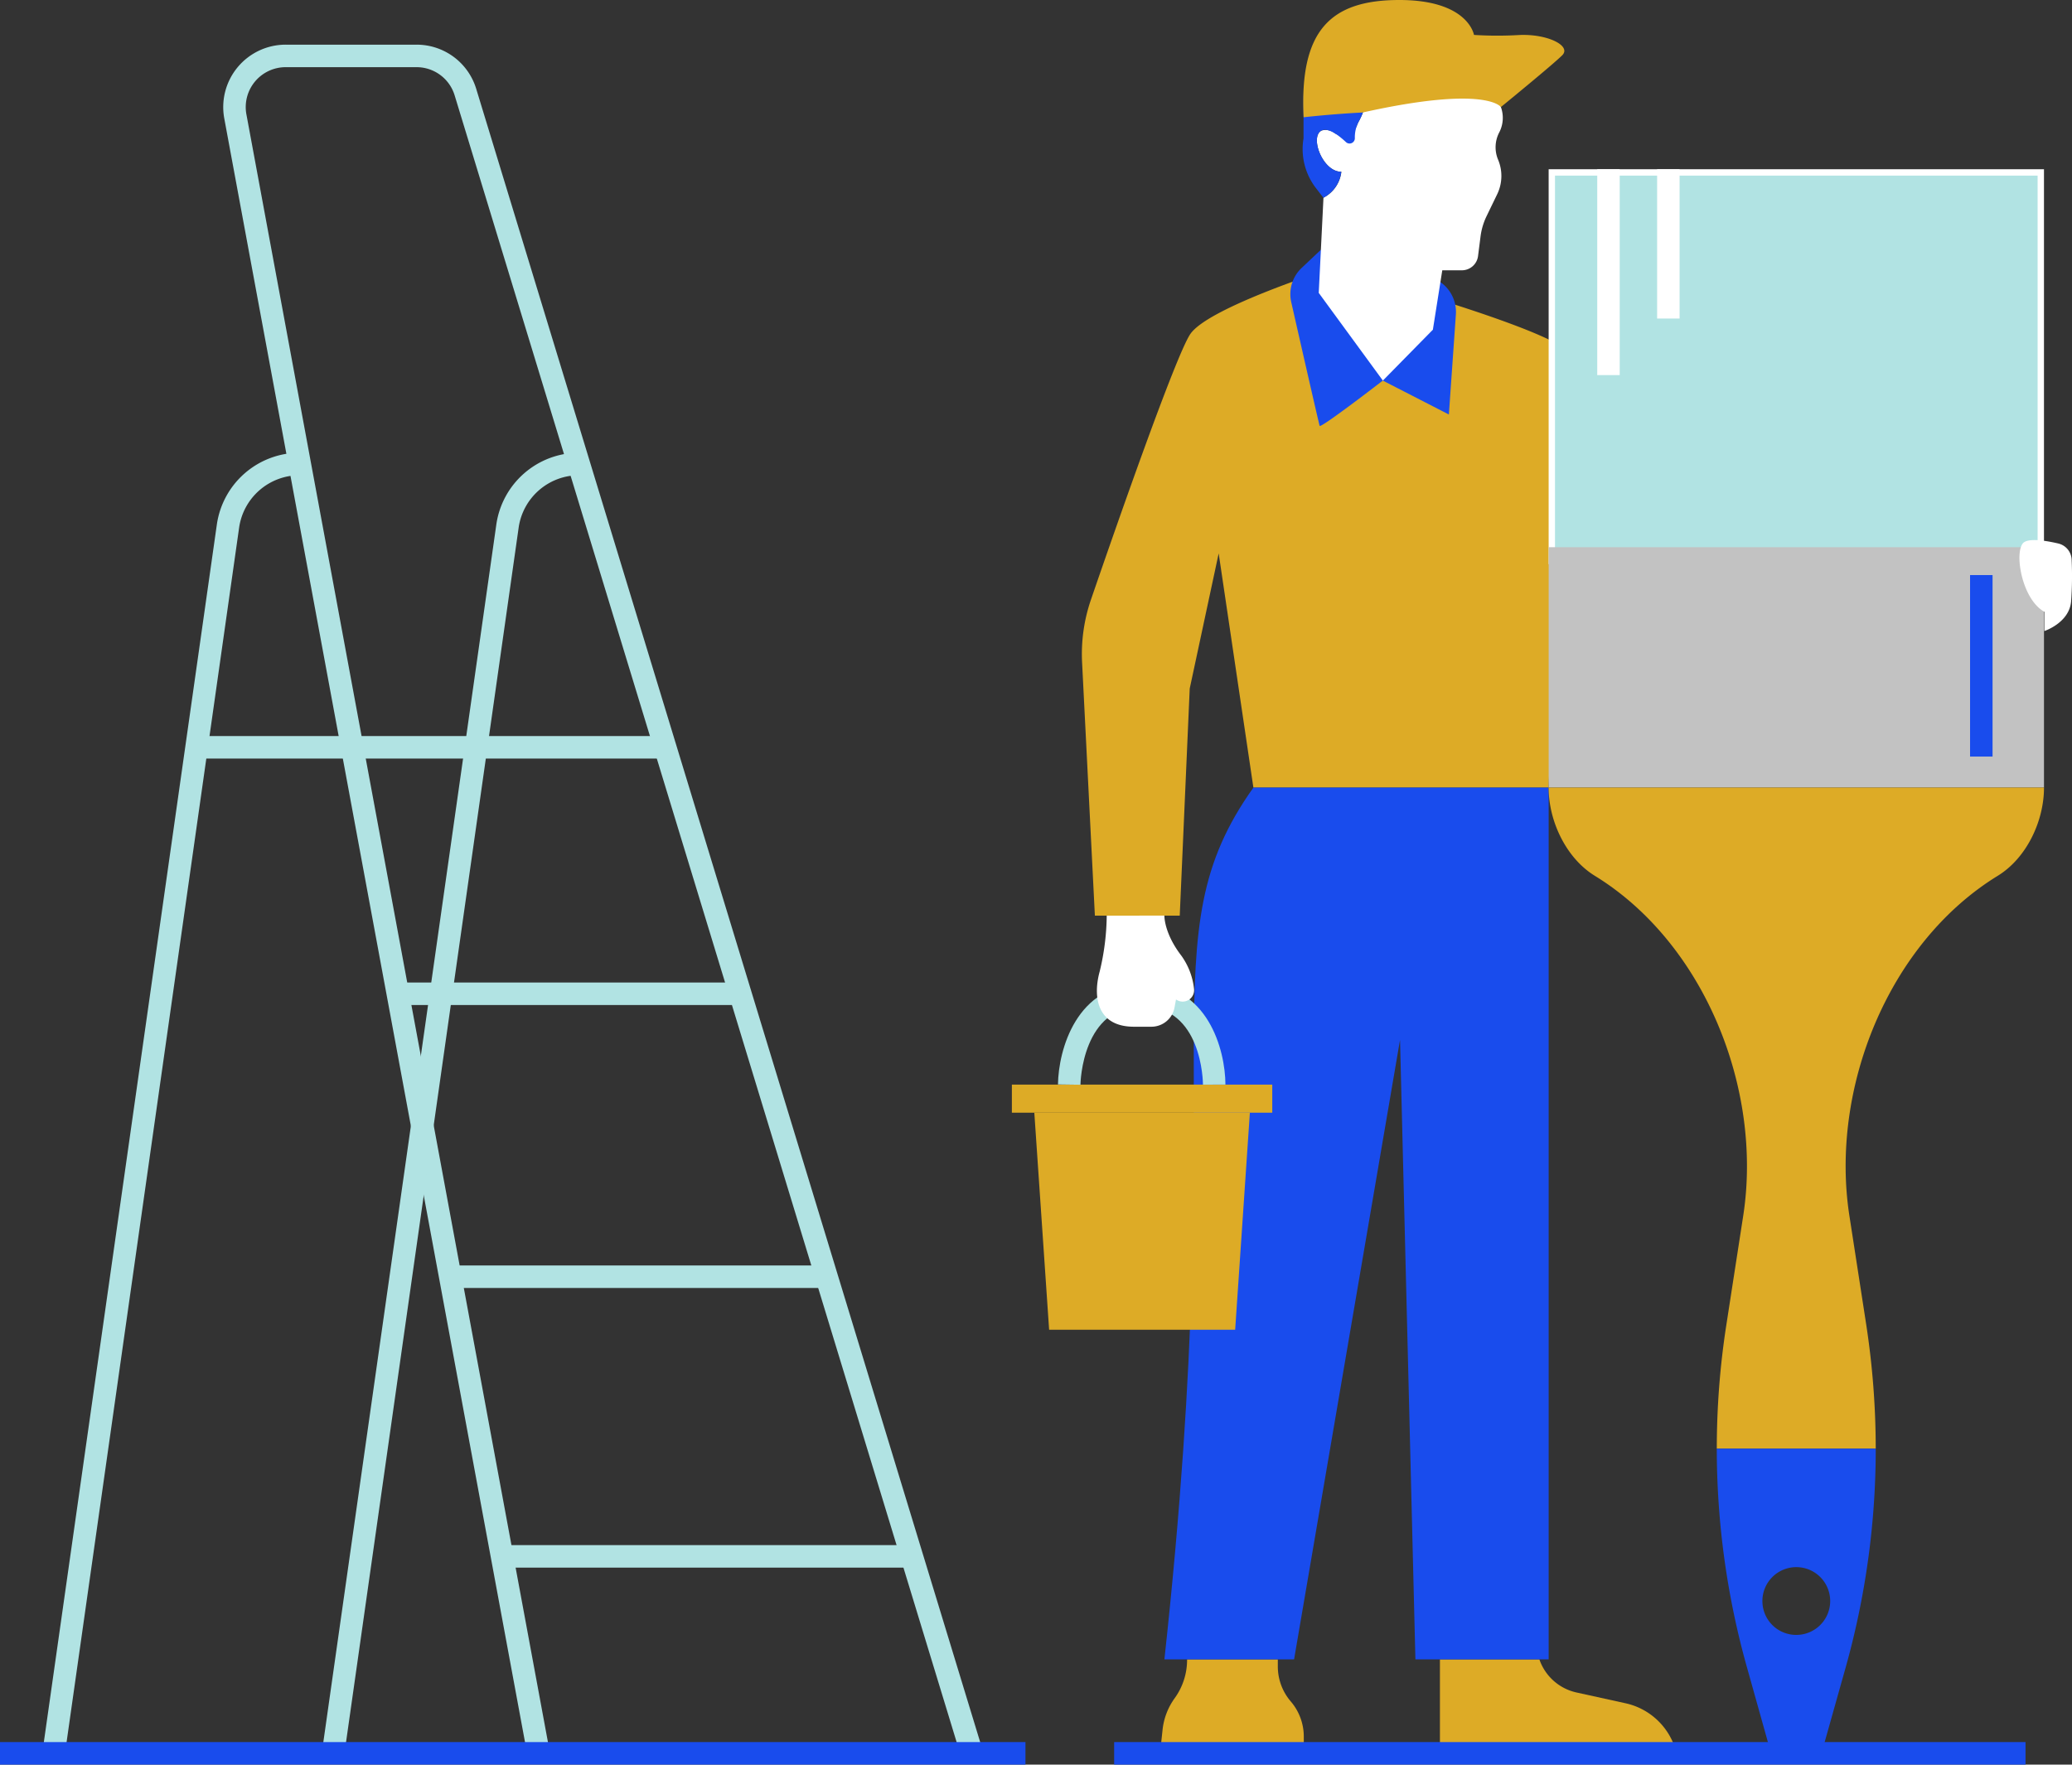 <?xml version="1.0" encoding="UTF-8"?> <svg xmlns="http://www.w3.org/2000/svg" width="370.073" height="315.231" viewBox="0 0 370.073 315.231"><rect x="0" y="0" width="370.073" height="315.231" fill="#333333" stroke="none"/><g transform="translate(0)"><path d="M510.793,353.385v16.783h42.261a12.01,12.01,0,0,0-9.1-8.943L535.2,359.3a9.071,9.071,0,0,1-6.645-5.918Z" transform="translate(-253.613 -56.949)" fill="#ddab26"></path><path d="M542.806,353.385v1.267a9.606,9.606,0,0,0,2.322,6.257,9.64,9.64,0,0,1,2.317,6.257v3H521.773l.449-4.226a11.776,11.776,0,0,1,2.165-5.627,11.7,11.7,0,0,0,2.213-6.858v-.073Z" transform="translate(-314.579 -56.949)" fill="#ddab26"></path><path d="M663.014,611.638l3.85-1.17L576.424,313.717a11.123,11.123,0,0,0-10.683-7.907H542.4A11.158,11.158,0,0,0,531.422,319L585.574,611.42l3.96-.734L535.376,318.271a7.131,7.131,0,0,1,7.027-8.44h23.338a7.105,7.105,0,0,1,6.833,5.063Z" transform="translate(-491.364 -297.831)" fill="#b1e3e3"></path><path d="M547.106,550.459l31.159-219.28A10.892,10.892,0,0,1,589,321.854v-4.02a14.939,14.939,0,0,0-14.721,12.781L543.129,549.9Z" transform="translate(-485.626 -236.955)" fill="#b1e3e3"></path><path d="M555.344,550.459l31.147-219.28a10.9,10.9,0,0,1,10.75-9.325v-4.02a14.945,14.945,0,0,0-14.728,12.781L551.361,549.9Z" transform="translate(-543.777 -236.955)" fill="#b1e3e3"></path><rect width="83.696" height="4.02" transform="translate(35.101 131.49)" fill="#b1e3e3"></rect><rect width="61.16" height="4.02" transform="translate(71.066 175.517)" fill="#b1e3e3"></rect><rect width="67.597" height="4.02" transform="translate(80.031 226.066)" fill="#b1e3e3"></rect><rect width="73.174" height="4.02" transform="translate(89.683 276.021)" fill="#b1e3e3"></rect><path d="M570.044,317.976s17.032,5.172,21.84,8.331,16.432,42.971,16.432,42.971l31.1,7.713-2.007,15.795s-39.957-6.949-43.116-7.706-3.674-8.853-3.674-8.853l-.879,28.946H537l-6.2-41.837-5.172,24.144-1.783,40.57H508.689l-2.28-45.135a29.9,29.9,0,0,1,1.613-11.411c4.4-12.824,15.128-43.571,17.717-47.361,3.28-4.8,25.278-11.745,25.278-11.745Z" transform="translate(-313.136 -264.479)" fill="#ddab26"></path><path d="M583.191,327.7V483.441h-23.8l-2.747-110.668L537.722,483.441H514.56c12.054-110.51-3.365-128.694,15.9-155.742Z" transform="translate(-306.59 -187.005)" fill="#194ced"></path><path d="M544.086,318.78h0a6.5,6.5,0,0,1,2.765,5.784L545.6,342.433l-11.8-6.057s-11.108,8.586-11.284,8.082c-.133-.388-3.48-15.079-5.063-22.064a6.455,6.455,0,0,1,1.874-6.166l4.875-4.6Z" transform="translate(-286.821 -268.388)" fill="#194ced"></path><path d="M520.276,322.974c-3.365,0-5.705-6.336-3.5-7.373a2.612,2.612,0,0,1,2.352.5,2.749,2.749,0,0,0,3.966-1.461,6.854,6.854,0,0,1,.412-.855,12.685,12.685,0,0,0,1.425-6.882,30.376,30.376,0,0,0,7.761,2.486c9.926,1.564,14.546-2.486,14.546-2.486l1.546,4.511a5.665,5.665,0,0,1-.279,4.487,5.728,5.728,0,0,0-.237,4.887,7.492,7.492,0,0,1-.121,6.136l-1.94,4.008a11.736,11.736,0,0,0-1.067,3.626l-.443,3.48a2.911,2.911,0,0,1-2.886,2.535h-3.5l-1.68,10.611-8.931,9.089-11.453-15.662.843-17a5.992,5.992,0,0,0,3.2-4.639" transform="translate(-280.71 -292.287)" fill="#fff"></path><path d="M535.419,319.592a30.378,30.378,0,0,1-7.761-2.486,12.684,12.684,0,0,1-1.425,6.882,6.037,6.037,0,0,0-.807,3.2.944.944,0,0,1-1.595.679c-1.431-1.34-3.2-2.6-4.329-2.068-2.2,1.037.139,7.373,3.5,7.373a5.992,5.992,0,0,1-3.2,4.639l-1.376-1.789a11.436,11.436,0,0,1-2.165-8.816v-7.13A14.229,14.229,0,0,1,524.893,307l.516-.225a23.126,23.126,0,0,1,17.123-.461,14.2,14.2,0,0,1,7.622,6.627,4.035,4.035,0,0,1-.188,4.165s-4.62,4.05-14.546,2.486" transform="translate(-283.441 -302.487)" fill="#194ced"></path><path d="M514.167,325.444s4.881-.564,10.562-.855c22.137-4.936,24.678-.97,24.678-.97s9.271-7.567,10.957-9.253-2.65-3.856-7.713-3.614a66.379,66.379,0,0,1-8.052-.018s-.982-6.239-13.327-6.239-17.856,5.469-17.1,20.949" transform="translate(-281.337 -304.495)" fill="#ddab26"></path><path d="M523.362,337.277h38.5l-2.627,38.774H526.006Z" transform="translate(-338.626 -138.507)" fill="#ddab26"></path><rect width="46.507" height="5.016" transform="translate(180.728 193.755)" fill="#ddab26"></rect><path d="M506.777,323.479l5.752,1.09V338.2l-7.057-4.523Z" transform="translate(-180.824 -208.372)" fill="#fff"></path><path d="M504.793,327.906s5.736-1.419,8.4-4.547,1.716,4.384-2.813,6.888l-4.554,2.51Z" transform="translate(-178.842 -212.8)" fill="#fff"></path><path d="M528.094,351.5c.012-.57.37-14,11.017-14,10.677,0,10.859,13.406,10.865,13.982l4.014-.018c-.024-6.221-3.171-17.984-14.879-17.984s-14.946,11.751-15.031,17.966Z" transform="translate(-335.119 -157.719)" fill="#b1e3e3"></path><path d="M526.758,331.472a43.864,43.864,0,0,1-1.255,9.974c-1.255,4.541-.467,9.871,6.112,9.871h3.122a4.192,4.192,0,0,0,4.123-3.4l.273-1.467a2.042,2.042,0,0,0,3.213-1.934,12.391,12.391,0,0,0-2.267-5.9c-3.123-4.068-3.02-7.149-3.02-7.149Z" transform="translate(-329.09 -167.902)" fill="#fff"></path><rect width="162.78" height="4.02" transform="translate(198.994 311.21)" fill="#194ced"></rect><rect width="183.155" height="4.02" transform="translate(0 311.21)" fill="#194ced"></rect><rect width="87.335" height="69.415" transform="translate(277.167 30.801)" fill="#b1e3e3"></rect><path d="M501.1,378.894h86.2V310.621H501.1Zm-1.134-69.413h88.47v70.553h-88.47Z" transform="translate(-223.368 -279.249)" fill="#fff"></path><path d="M543.979,320.617h44.457v42.94H499.969v-42.94Z" transform="translate(-223.367 -222.865)" fill="#c2c2c2"></path><path d="M588.439,327.7c0,6.015-3.129,12.606-8.258,15.759-19.56,12-30,38.053-26.5,60.724l3.02,19.536a146.313,146.313,0,0,1,1.685,22.083H530a143.989,143.989,0,0,1,1.7-22.083l3.02-19.536c3.5-22.671-6.955-48.725-26.509-60.724-5.117-3.153-8.246-9.744-8.246-15.759Z" transform="translate(-223.368 -187.005)" fill="#ddab26"></path><path d="M518.907,347.177h14.406a144.732,144.732,0,0,1-5.378,39.1L523.624,401.6h-9.01l-4.293-15.322a144.748,144.748,0,0,1-5.4-39.1Zm.218,33.269a6.054,6.054,0,1,0-6.057-6.057,6.041,6.041,0,0,0,6.057,6.057" transform="translate(-198.292 -88.383)" fill="#194ced"></path><line y2="36.777" transform="translate(287.283 30.232)" fill="#b1e3e3"></line><rect width="4.015" height="36.777" transform="translate(285.278 30.231)" fill="#fff"></rect><line y2="26.67" transform="translate(297.981 30.232)" fill="#b1e3e3"></line><rect width="4.015" height="26.672" transform="translate(295.972 30.231)" fill="#fff"></rect><rect width="4.015" height="32.422" transform="translate(351.868 102.731)" fill="#194ced"></rect><path d="M508.472,323.965a3.1,3.1,0,0,0-2.383-2.947c-2.025-.473-4.826-.946-6.027-.285-1.995,1.085-.7,10.132,3.535,12.484v3.438s4.414-1.449,4.772-5.251a62.766,62.766,0,0,0,.1-7.44" transform="translate(-138.459 -223.926)" fill="#fff"></path></g></svg> 